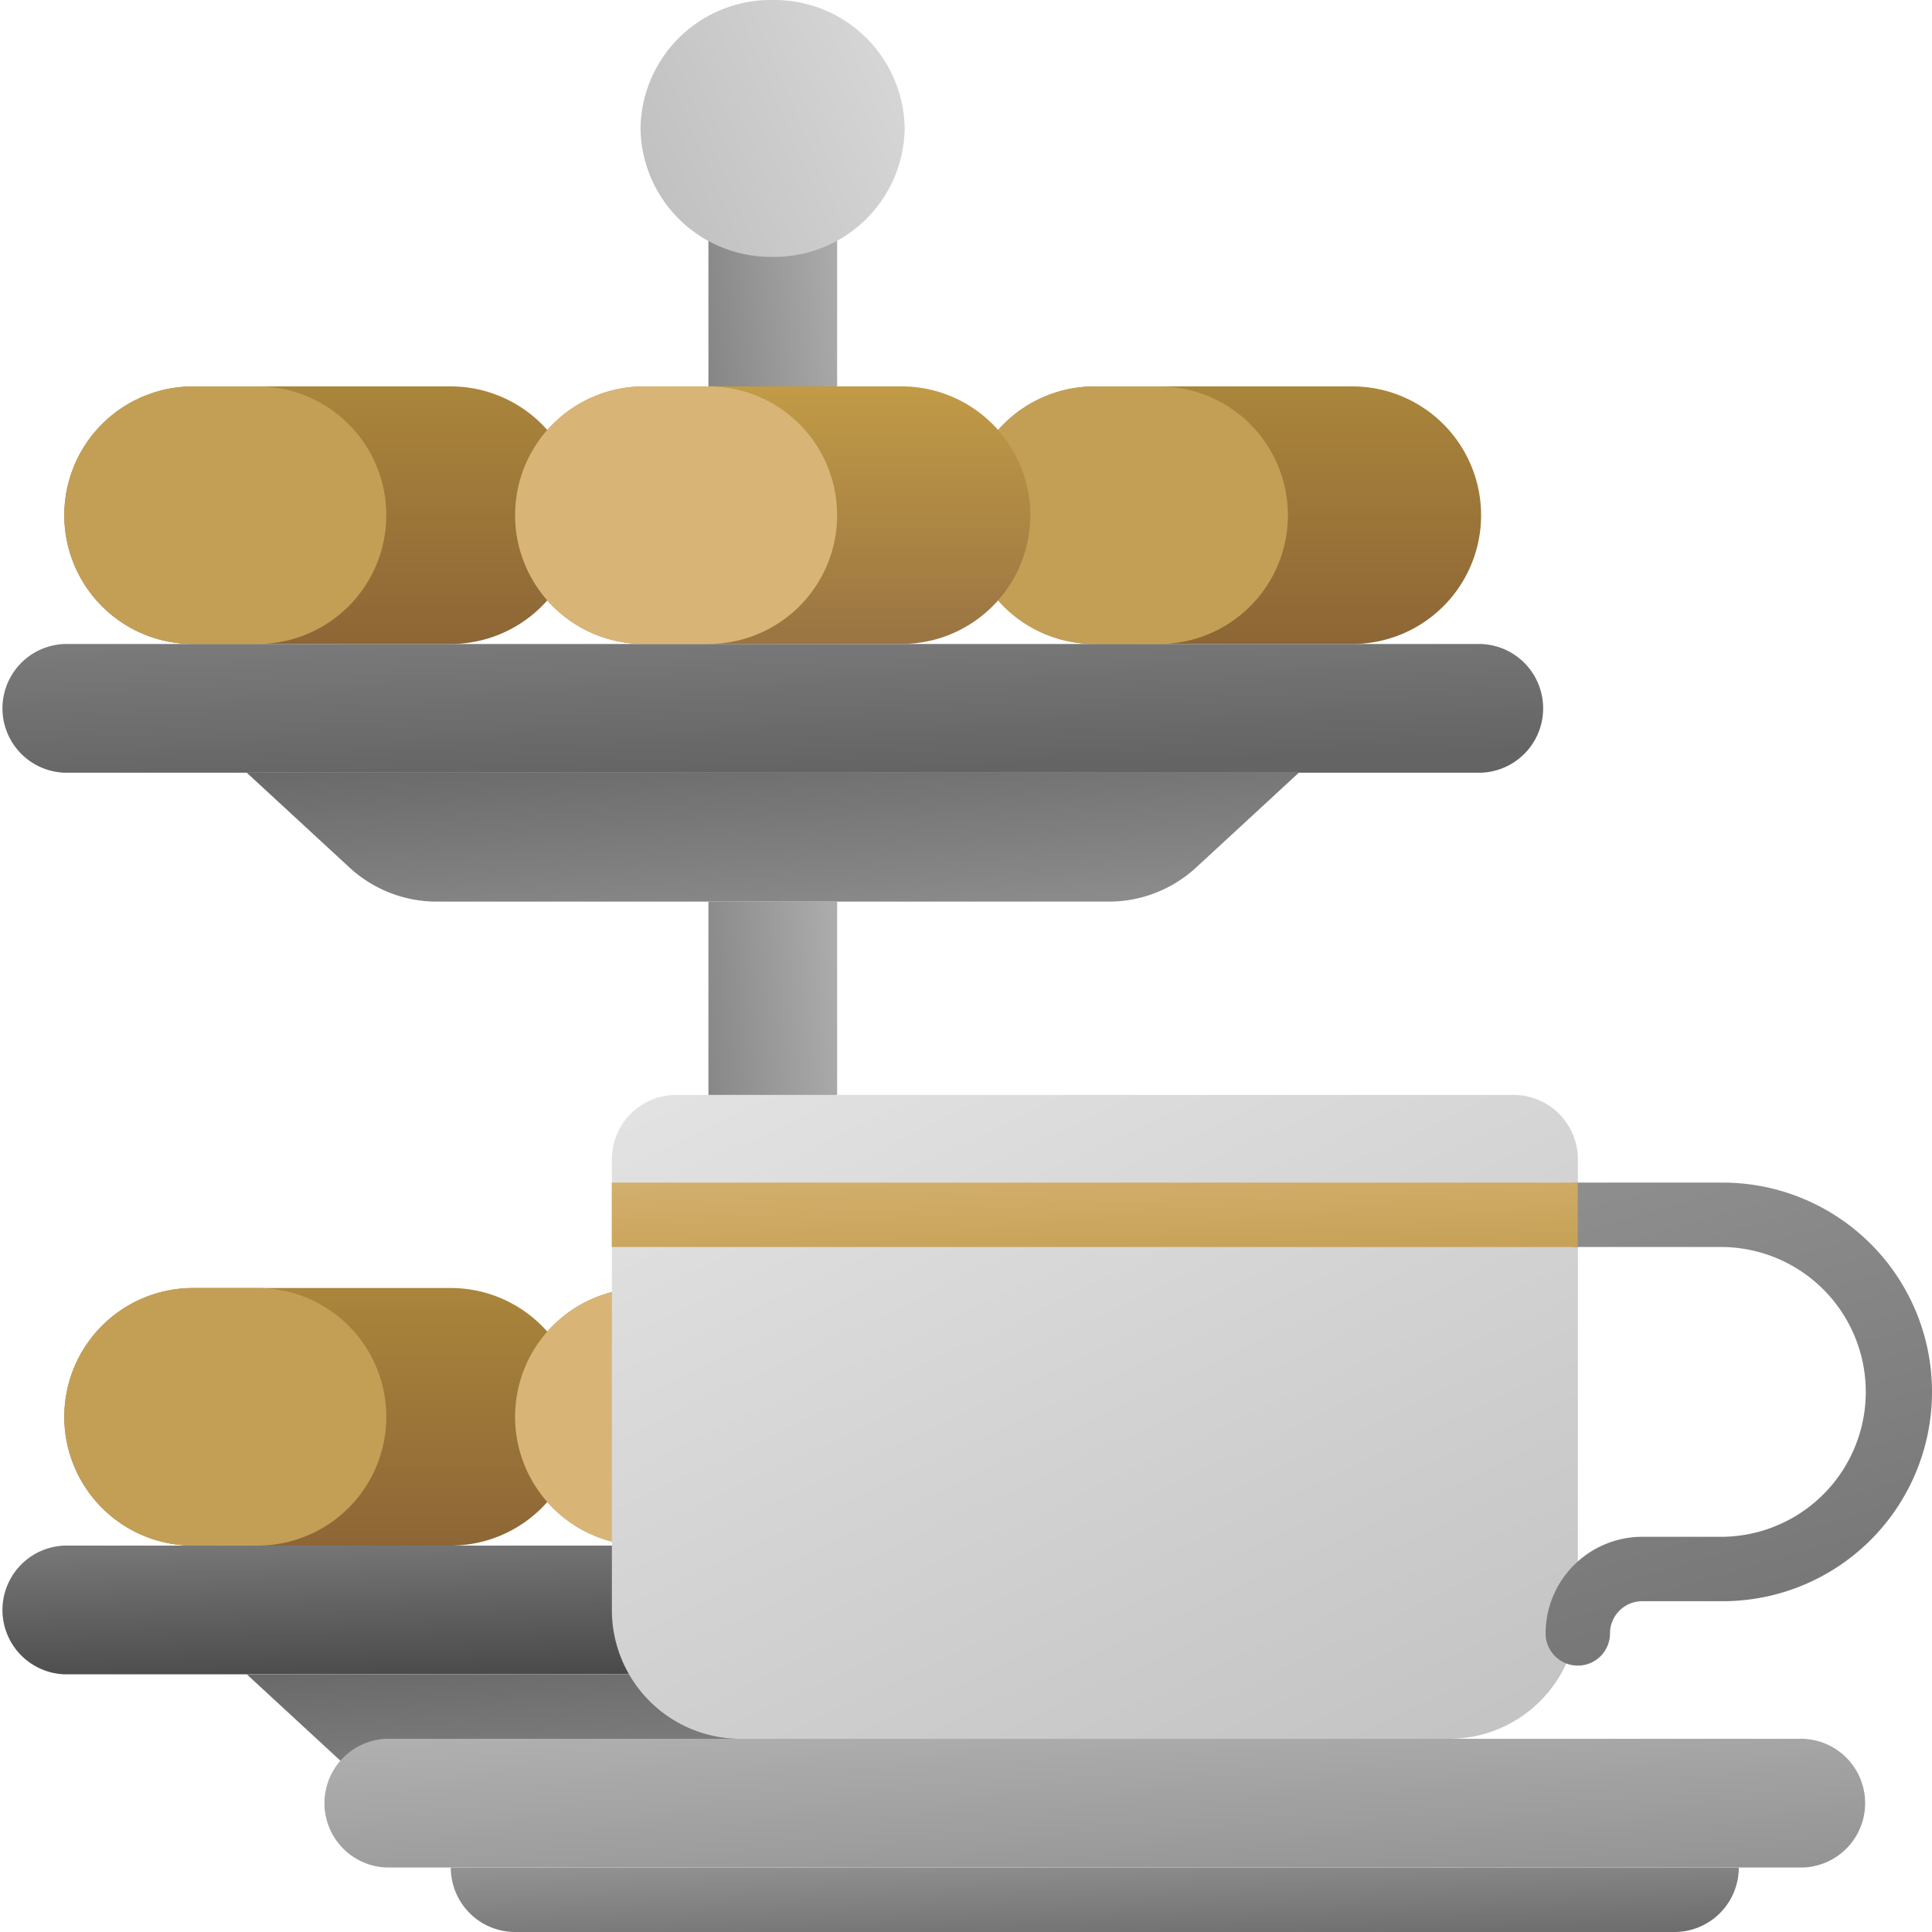 <svg xmlns="http://www.w3.org/2000/svg" xmlns:xlink="http://www.w3.org/1999/xlink" width="82.555" height="82.555" viewBox="0 0 82.555 82.555">
  <defs>
    <linearGradient id="linear-gradient" x1="0.5" x2="0.5" y2="1" gradientUnits="objectBoundingBox">
      <stop offset="0" stop-color="#aa853b"/>
      <stop offset="1" stop-color="#8d6636"/>
    </linearGradient>
    <linearGradient id="linear-gradient-2" x1="0.083" y1="-0.173" x2="0.5" y2="1" gradientUnits="objectBoundingBox">
      <stop offset="0" stop-color="#7e7e7e"/>
      <stop offset="1" stop-color="#484848"/>
    </linearGradient>
    <linearGradient id="linear-gradient-3" x1="0.017" y1="-0.241" x2="0.893" y2="1.26" gradientUnits="objectBoundingBox">
      <stop offset="0" stop-color="#646464"/>
      <stop offset="1" stop-color="#949394"/>
    </linearGradient>
    <linearGradient id="linear-gradient-4" x1="0.083" y1="-0.173" x2="0.5" y2="1" gradientUnits="objectBoundingBox">
      <stop offset="0" stop-color="#7e7e7e"/>
      <stop offset="1" stop-color="#646464"/>
    </linearGradient>
    <linearGradient id="linear-gradient-6" x1="1.226" x2="-0.262" y2="0.613" gradientUnits="objectBoundingBox">
      <stop offset="0" stop-color="#b6b5b6"/>
      <stop offset="1" stop-color="#7a7a7a"/>
    </linearGradient>
    <linearGradient id="linear-gradient-8" x1="1.226" x2="-0.262" y2="0.613" gradientUnits="objectBoundingBox">
      <stop offset="0" stop-color="#ddd"/>
      <stop offset="1" stop-color="#bcbcbc"/>
    </linearGradient>
    <linearGradient id="linear-gradient-9" x1="0.5" x2="0.5" y2="1" gradientUnits="objectBoundingBox">
      <stop offset="0" stop-color="#bb9644"/>
      <stop offset="1" stop-color="#9a7442"/>
    </linearGradient>
    <linearGradient id="linear-gradient-12" x1="0.5" x2="0.5" y2="1" gradientUnits="objectBoundingBox">
      <stop offset="0" stop-color="#c19b46"/>
      <stop offset="1" stop-color="#9a7442"/>
    </linearGradient>
    <linearGradient id="linear-gradient-13" x1="0.071" y1="-0.19" x2="0.982" y2="1.347" gradientUnits="objectBoundingBox">
      <stop offset="0" stop-color="#b3b3b3"/>
      <stop offset="1" stop-color="#8d8d8d"/>
    </linearGradient>
    <linearGradient id="linear-gradient-14" x2="0.962" y2="1.366" gradientUnits="objectBoundingBox">
      <stop offset="0" stop-color="#939393"/>
      <stop offset="1" stop-color="#646464"/>
    </linearGradient>
    <linearGradient id="linear-gradient-15" x1="0.124" y1="-0.15" x2="0.946" y2="1" gradientUnits="objectBoundingBox">
      <stop offset="0" stop-color="#e4e4e4"/>
      <stop offset="1" stop-color="#c4c3c4"/>
    </linearGradient>
    <linearGradient id="linear-gradient-16" x1="0.249" y1="-0.088" x2="0.5" y2="1" gradientUnits="objectBoundingBox">
      <stop offset="0" stop-color="#8f8f8f"/>
      <stop offset="1" stop-color="#767576"/>
    </linearGradient>
    <linearGradient id="linear-gradient-17" x1="0.04" y1="-0.568" x2="1" y2="1.469" gradientUnits="objectBoundingBox">
      <stop offset="0" stop-color="#d8b577"/>
      <stop offset="1" stop-color="#c19c4e"/>
    </linearGradient>
  </defs>
  <g id="afternoon-tea" transform="translate(-16 -16)">
    <g id="Group_11901" data-name="Group 11901" transform="translate(16 16)">
      <g id="Group_11914" data-name="Group 11914" transform="translate(2.751 55.037)">
        <g id="Group_11892" data-name="Group 11892">
          <path id="Path_26928" data-name="Path 26928" d="M272.511,123.007H261.5a5.5,5.5,0,0,1,0-11.007h11.007a5.5,5.5,0,0,1,0,11.007Z" transform="translate(-256 -112)" fill="url(#linear-gradient)"/>
        </g>
        <g id="Group_11893" data-name="Group 11893">
          <path id="Path_26929" data-name="Path 26929" d="M264.255,123.007H261.5a5.5,5.5,0,0,1,0-11.007h2.752a5.5,5.5,0,0,1,0,11.007Z" transform="translate(-256 -112)" fill="#c39f56"/>
        </g>
      </g>
      <g id="Group_11876" data-name="Group 11876" transform="translate(0 66.044)">
        <path id="Path_26915" data-name="Path 26915" d="M18.752,400h60.54a2.752,2.752,0,0,1,0,5.5H18.752a2.752,2.752,0,0,1,0-5.5Z" transform="translate(-16 -400)" fill="url(#linear-gradient-2)"/>
      </g>
      <g id="Group_11877" data-name="Group 11877" transform="translate(10.549 71.547)">
        <path id="Path_26916" data-name="Path 26916" d="M77.333,432h44.946l-4.381,4.044a5.5,5.5,0,0,1-3.733,1.46H85.447a5.5,5.5,0,0,1-3.733-1.46Z" transform="translate(-77.333 -432)" fill="url(#linear-gradient-3)"/>
      </g>
      <g id="Group_11878" data-name="Group 11878" transform="translate(0 27.518)">
        <path id="Path_26917" data-name="Path 26917" d="M18.752,176h60.54a2.752,2.752,0,0,1,0,5.5H18.752a2.752,2.752,0,0,1,0-5.5Z" transform="translate(-16 -176)" fill="url(#linear-gradient-4)"/>
      </g>
      <g id="Group_11879" data-name="Group 11879" transform="translate(10.549 33.022)">
        <path id="Path_26918" data-name="Path 26918" d="M77.333,208h44.946l-4.381,4.044a5.5,5.5,0,0,1-3.733,1.46H85.447a5.5,5.5,0,0,1-3.733-1.46Z" transform="translate(-77.333 -208)" fill="url(#linear-gradient-3)"/>
      </g>
      <path id="Union_67" data-name="Union 67" d="M268.53-6136.427h-2.752v-27.519h5.5v27.519Z" transform="translate(-235.507 6202.471)" fill="url(#linear-gradient-6)"/>
      <path id="Union_65" data-name="Union 65" d="M265.778-6144.682h0v-19.262h5.5v19.262h-5.5Z" transform="translate(-235.507 6172.201)" fill="url(#linear-gradient-6)"/>
      <path id="Union_66" data-name="Union 66" d="M265.778-6158.458a5.566,5.566,0,0,1,5.643-5.487h.009a5.567,5.567,0,0,1,5.636,5.487,5.569,5.569,0,0,1-5.645,5.489A5.568,5.568,0,0,1,265.778-6158.458Z" transform="translate(-238.409 6163.945)" fill="url(#linear-gradient-8)"/>
      <g id="Group_11891" data-name="Group 11891" transform="translate(22.015 55.036)">
        <g id="Group_11889" data-name="Group 11889">
          <path id="Path_26926" data-name="Path 26926" d="M160.511,347.007H149.5a5.5,5.5,0,1,1,0-11.007h11.007a5.5,5.5,0,1,1,0,11.007Z" transform="translate(-144 -336)" fill="url(#linear-gradient-9)"/>
        </g>
        <g id="Group_11890" data-name="Group 11890">
          <path id="Path_26927" data-name="Path 26927" d="M152.255,347.007H149.5a5.5,5.5,0,1,1,0-11.007h2.752a5.5,5.5,0,1,1,0,11.007Z" transform="translate(-144 -336)" fill="#d8b577"/>
        </g>
      </g>
      <g id="Group_11894" data-name="Group 11894" transform="translate(41.277 16.511)">
        <g id="Group_11892-2" data-name="Group 11892">
          <path id="Path_26928-2" data-name="Path 26928" d="M272.511,123.007H261.5a5.5,5.5,0,0,1,0-11.007h11.007a5.5,5.5,0,0,1,0,11.007Z" transform="translate(-256 -112)" fill="url(#linear-gradient)"/>
        </g>
        <g id="Group_11893-2" data-name="Group 11893">
          <path id="Path_26929-2" data-name="Path 26929" d="M264.255,123.007H261.5a5.5,5.5,0,0,1,0-11.007h2.752a5.5,5.5,0,0,1,0,11.007Z" transform="translate(-256 -112)" fill="#c39f56"/>
        </g>
      </g>
      <g id="Group_11913" data-name="Group 11913" transform="translate(2.751 16.511)">
        <g id="Group_11892-3" data-name="Group 11892">
          <path id="Path_26928-3" data-name="Path 26928" d="M272.511,123.007H261.5a5.5,5.5,0,0,1,0-11.007h11.007a5.5,5.5,0,0,1,0,11.007Z" transform="translate(-256 -112)" fill="url(#linear-gradient)"/>
        </g>
        <g id="Group_11893-3" data-name="Group 11893">
          <path id="Path_26929-3" data-name="Path 26929" d="M264.255,123.007H261.5a5.5,5.5,0,0,1,0-11.007h2.752a5.5,5.5,0,0,1,0,11.007Z" transform="translate(-256 -112)" fill="#c39f56"/>
        </g>
      </g>
      <g id="Group_11912" data-name="Group 11912" transform="translate(22.015 16.51)">
        <g id="Group_11889-2" data-name="Group 11889">
          <path id="Path_26926-2" data-name="Path 26926" d="M160.511,347.007H149.5a5.5,5.5,0,1,1,0-11.007h11.007a5.5,5.5,0,1,1,0,11.007Z" transform="translate(-144 -336)" fill="url(#linear-gradient-12)"/>
        </g>
        <g id="Group_11890-2" data-name="Group 11890">
          <path id="Path_26927-2" data-name="Path 26927" d="M152.255,347.007H149.5a5.5,5.5,0,1,1,0-11.007h2.752a5.5,5.5,0,1,1,0,11.007Z" transform="translate(-144 -336)" fill="#d8b577"/>
        </g>
      </g>
    </g>
    <g id="Group_11911" data-name="Group 11911" transform="translate(29.759 62.781)">
      <g id="Group_11907" data-name="Group 11907" transform="translate(0)">
        <g id="Group_11902" data-name="Group 11902" transform="translate(0 27.518)">
          <path id="Path_26934" data-name="Path 26934" d="M159.292,453.5H98.752a2.752,2.752,0,0,1,0-5.5h60.54a2.752,2.752,0,0,1,0,5.5Z" transform="translate(-96 -448)" fill="url(#linear-gradient-13)"/>
        </g>
        <g id="Group_11904" data-name="Group 11904" transform="translate(5.504 33.022)">
          <path id="Path_26936" data-name="Path 26936" d="M180.285,482.752H130.752A2.752,2.752,0,0,1,128,480h55.036A2.752,2.752,0,0,1,180.285,482.752Z" transform="translate(-128 -480)" fill="url(#linear-gradient-14)"/>
        </g>
        <path id="Union_63" data-name="Union 63" d="M257.522-6183.208a5.5,5.5,0,0,1-5.5-5.5v-19.262a2.752,2.752,0,0,1,2.753-2.752h35.773a2.751,2.751,0,0,1,2.751,2.752v19.262a5.5,5.5,0,0,1-5.5,5.5Z" transform="translate(-239.635 6210.727)" fill="url(#linear-gradient-15)"/>
      </g>
      <g id="Group_11908" data-name="Group 11908" transform="translate(52.285 3.752)">
        <path id="Path_26939" data-name="Path 26939" d="M401.376,324.639A1.376,1.376,0,0,1,400,323.263a4.133,4.133,0,0,1,4.128-4.128h3.44a6.192,6.192,0,0,0,0-12.383h-6.192a1.376,1.376,0,0,1,0-2.752h6.192a8.943,8.943,0,1,1,0,17.887h-3.44a1.377,1.377,0,0,0-1.376,1.376A1.376,1.376,0,0,1,401.376,324.639Z" transform="translate(-400 -304)" fill="url(#linear-gradient-16)"/>
      </g>
      <path id="Union_64" data-name="Union 64" d="M272.656-6207.974H252.018v-2.752h41.277v2.752Z" transform="translate(-239.635 6214.478)" fill="url(#linear-gradient-17)"/>
    </g>
  </g>
</svg>

